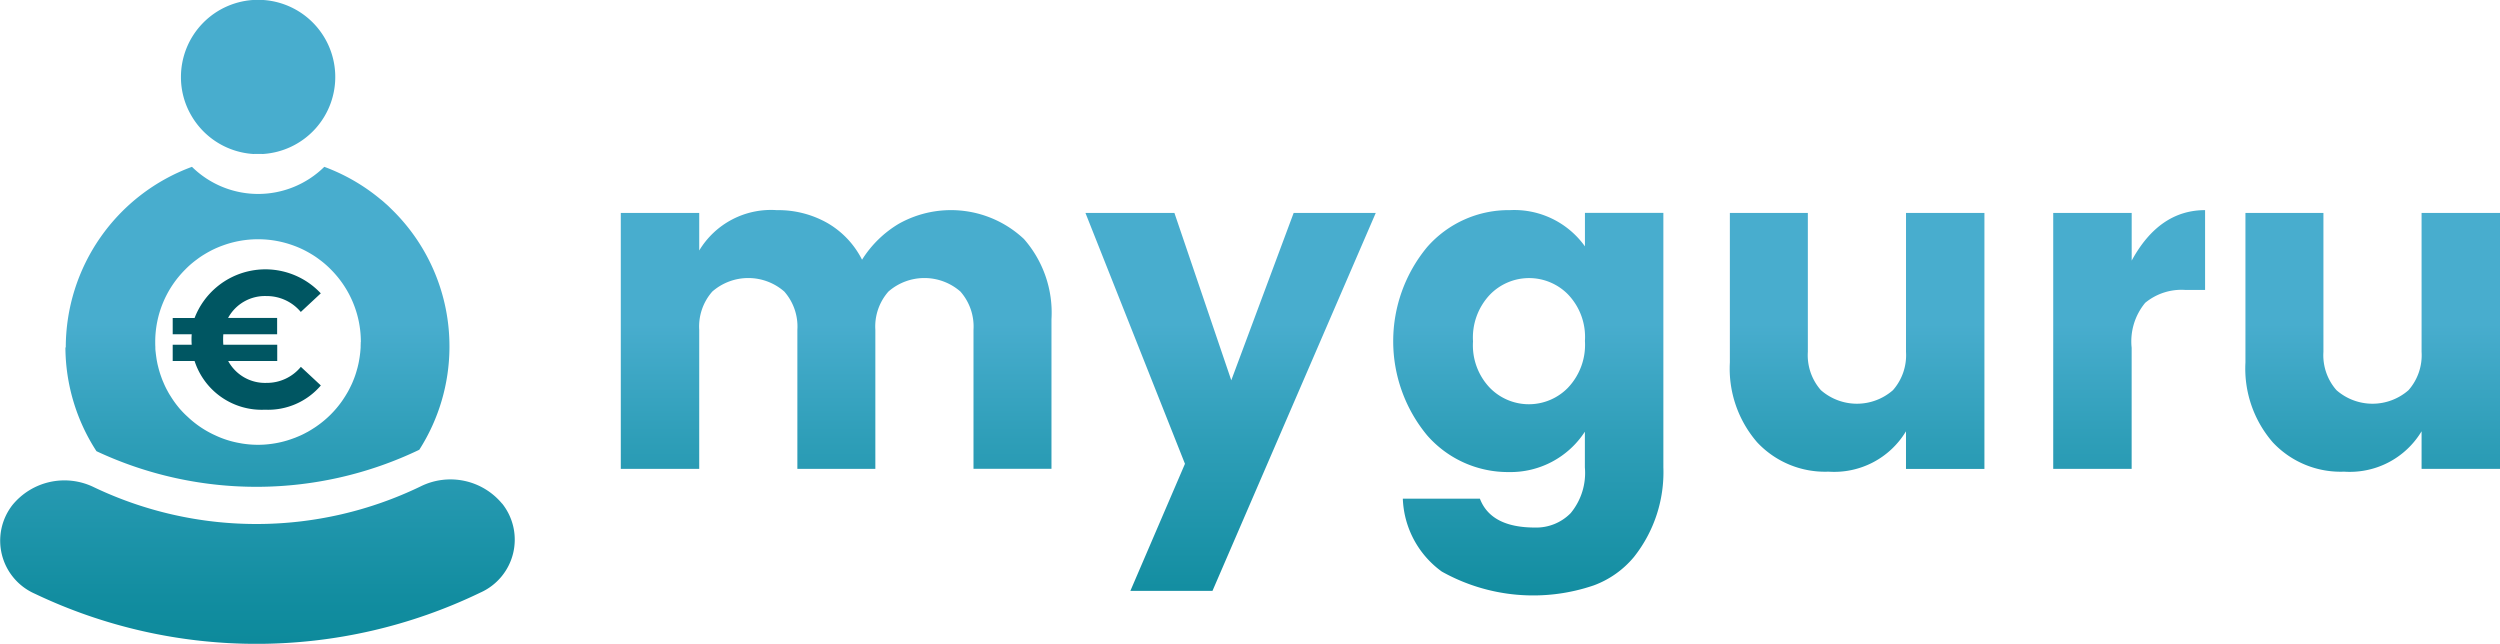 <svg xmlns="http://www.w3.org/2000/svg" xmlns:xlink="http://www.w3.org/1999/xlink" width="194.151" height="50" viewBox="0 0 194.151 50">
  <defs>
    <linearGradient id="linear-gradient" x1="0.5" x2="0.5" y2="1" gradientUnits="objectBoundingBox">
      <stop offset="0.317" stop-color="#48adce"/>
      <stop offset="0.516" stop-color="#2e9eb8"/>
      <stop offset="0.785" stop-color="#128da0"/>
      <stop offset="0.941" stop-color="#088797"/>
    </linearGradient>
  </defs>
  <g id="Raggruppa_300" data-name="Raggruppa 300" transform="translate(-304 -139)">
    <g id="Raggruppa_95" data-name="Raggruppa 95" transform="translate(304 139)">
      <path id="Tracciato_9" data-name="Tracciato 9" d="M262.491,236.339v2.921a6.5,6.5,0,0,1,6.02-3.135,7.733,7.733,0,0,1,3.936,1,6.856,6.856,0,0,1,2.689,2.85,8.5,8.5,0,0,1,2.868-2.8,8.279,8.279,0,0,1,9.706,1.193,8.674,8.674,0,0,1,2.137,6.234v11.612h-6.056V245.423a4.106,4.106,0,0,0-1.015-2.975,4.246,4.246,0,0,0-5.592,0,4.106,4.106,0,0,0-1.015,2.975v10.793h-6.056V245.423a4.108,4.108,0,0,0-1.015-2.975,4.246,4.246,0,0,0-5.592,0,4.108,4.108,0,0,0-1.015,2.975v10.793H256.4V236.339Zm37.723,19.485-7.73-19.485h6.91l4.417,13,4.845-13h6.376l-12.681,29.352h-6.376Zm18.808-2.209a11.458,11.458,0,0,1,0-14.623,8.406,8.406,0,0,1,6.43-2.868,6.747,6.747,0,0,1,5.824,2.814v-2.6h6.091v19.77a10.593,10.593,0,0,1-2.28,6.946,7.371,7.371,0,0,1-3.117,2.209,14.531,14.531,0,0,1-11.809-1.069,7.311,7.311,0,0,1-3.028-5.664h5.985q.854,2.244,4.275,2.244a3.738,3.738,0,0,0,2.778-1.122,4.9,4.9,0,0,0,1.1-3.545V253.33a6.886,6.886,0,0,1-5.913,3.135A8.332,8.332,0,0,1,319.022,253.615Zm10.936-3.7a4.837,4.837,0,0,0,1.318-3.633,4.778,4.778,0,0,0-1.318-3.616,4.236,4.236,0,0,0-6.056.018,4.837,4.837,0,0,0-1.318,3.634,4.775,4.775,0,0,0,1.318,3.616,4.236,4.236,0,0,0,6.056-.018Zm26.253-13.572H362.3v19.877h-6.091v-2.921a6.5,6.5,0,0,1-6.02,3.135,7.209,7.209,0,0,1-5.539-2.28,8.74,8.74,0,0,1-2.119-6.2V236.339h6.056v10.793a4.108,4.108,0,0,0,1.015,2.975,4.246,4.246,0,0,0,5.593,0,4.108,4.108,0,0,0,1.015-2.975Zm17.526,0v3.7q2.137-3.918,5.7-3.919v6.2h-1.5a4.426,4.426,0,0,0-3.153,1,4.7,4.7,0,0,0-1.05,3.491v9.4h-6.091V236.339Zm22.513,0h6.091v19.877h-6.091v-2.921a6.5,6.5,0,0,1-6.02,3.135,7.208,7.208,0,0,1-5.539-2.28,8.741,8.741,0,0,1-2.12-6.2V236.339h6.056v10.793a4.107,4.107,0,0,0,1.015,2.975,4.246,4.246,0,0,0,5.593,0,4.108,4.108,0,0,0,1.015-2.975Zm-173.223-7.6a5.889,5.889,0,0,1-.785-2.954,5.992,5.992,0,1,1,6.36,5.975h-.015c-.118-.007-.237-.007-.355-.007s-.237,0-.363.007a6,6,0,0,1-4.842-3.021Zm20.067,17.975v.069a14.883,14.883,0,0,1-2.342,7.946,29.251,29.251,0,0,1-25.072.111,14.913,14.913,0,0,1-2.411-8.057h.028a14.955,14.955,0,0,1,9.8-14.026,7.324,7.324,0,0,0,10.278,0,14.889,14.889,0,0,1,4.373,2.527c.134.1.268.222.4.342.111.093.213.19.324.3l.255.25A14.841,14.841,0,0,1,243.094,246.717Zm-6.881-.352a7.953,7.953,0,0,0-2.337-5.641,7.479,7.479,0,0,0-.565-.518q-.153-.125-.305-.236a6.364,6.364,0,0,0-.634-.43c-.222-.134-.449-.259-.68-.37a7.568,7.568,0,0,0-.717-.3,7.992,7.992,0,0,0-5.488,0,7.565,7.565,0,0,0-.717.3c-.231.111-.458.236-.68.37a6.369,6.369,0,0,0-.634.43q-.153.111-.305.236a6.689,6.689,0,0,0-.565.518,7.938,7.938,0,0,0-2.342,5.641v0c0,.125,0,.25.009.375,0,.032,0,.065,0,.1,0,.116.014.227.028.342.014.134.032.264.051.4s.046.282.074.421c.018.093.042.185.065.278a7.524,7.524,0,0,0,.254.833c.042.12.088.241.143.361.088.213.185.421.292.62.023.037.042.074.06.111.056.1.111.2.176.3s.134.217.208.324c0,0,0,0,0,0,.13.194.273.389.421.569.074.093.148.181.231.268.157.176.324.342.5.5a7.776,7.776,0,0,0,1.939,1.347c.056.028.116.056.176.083a7.456,7.456,0,0,0,1.384.5c.185.046.375.088.565.12.157.032.319.056.481.074,0,0,0,0,0,0q.229.028.458.042c.153.009.305.014.463.014a7.07,7.07,0,0,0,.833-.046,7.779,7.779,0,0,0,1.967-.472c.065-.023.13-.046.19-.074.2-.079.4-.167.588-.264.093-.046.185-.1.273-.143q.236-.132.458-.278c.083-.051.167-.106.245-.162a7.906,7.906,0,0,0,1.971-1.953c.171-.245.329-.5.477-.759.046-.088.093-.176.139-.268s.088-.18.13-.268.083-.185.12-.278a6.885,6.885,0,0,0,.31-.916c.019-.06.037-.125.051-.19.028-.116.056-.231.079-.352s.042-.231.06-.347.037-.264.051-.393v-.009c.014-.125.023-.25.032-.375v-.042c0-.13.009-.264.009-.393Zm10.973,12.549h-.007a5.212,5.212,0,0,0-6.316-1.34,29.3,29.3,0,0,1-25.381.067,5.214,5.214,0,0,0-6.316,1.37,4.5,4.5,0,0,0,1.725,6.9,39.978,39.978,0,0,0,34.592-.081A4.5,4.5,0,0,0,247.187,258.914Z" transform="translate(-208.189 -219.805)" fill="url(#linear-gradient)"/>
      <g id="Raggruppa_94" data-name="Raggruppa 94" transform="translate(13.41 20.913)">
        <path id="Tracciato_10" data-name="Tracciato 10" d="M247.122,272.574l1.552,1.446a5.385,5.385,0,0,1-4.338,1.883,5.476,5.476,0,0,1-5.467-3.781h-1.7v-1.265h1.476a5.59,5.59,0,0,1,0-.813h-1.476v-1.265h1.7a5.893,5.893,0,0,1,9.8-1.913l-1.552,1.446a3.444,3.444,0,0,0-2.666-1.235,3.256,3.256,0,0,0-2.982,1.7h3.81v1.265H241.1a5.423,5.423,0,0,0,0,.813h4.187v1.265h-3.81a3.255,3.255,0,0,0,2.982,1.7A3.41,3.41,0,0,0,247.122,272.574Z" transform="translate(-237.167 -264.998)" fill="#005662"/>
      </g>
    </g>
  </g>
</svg>
